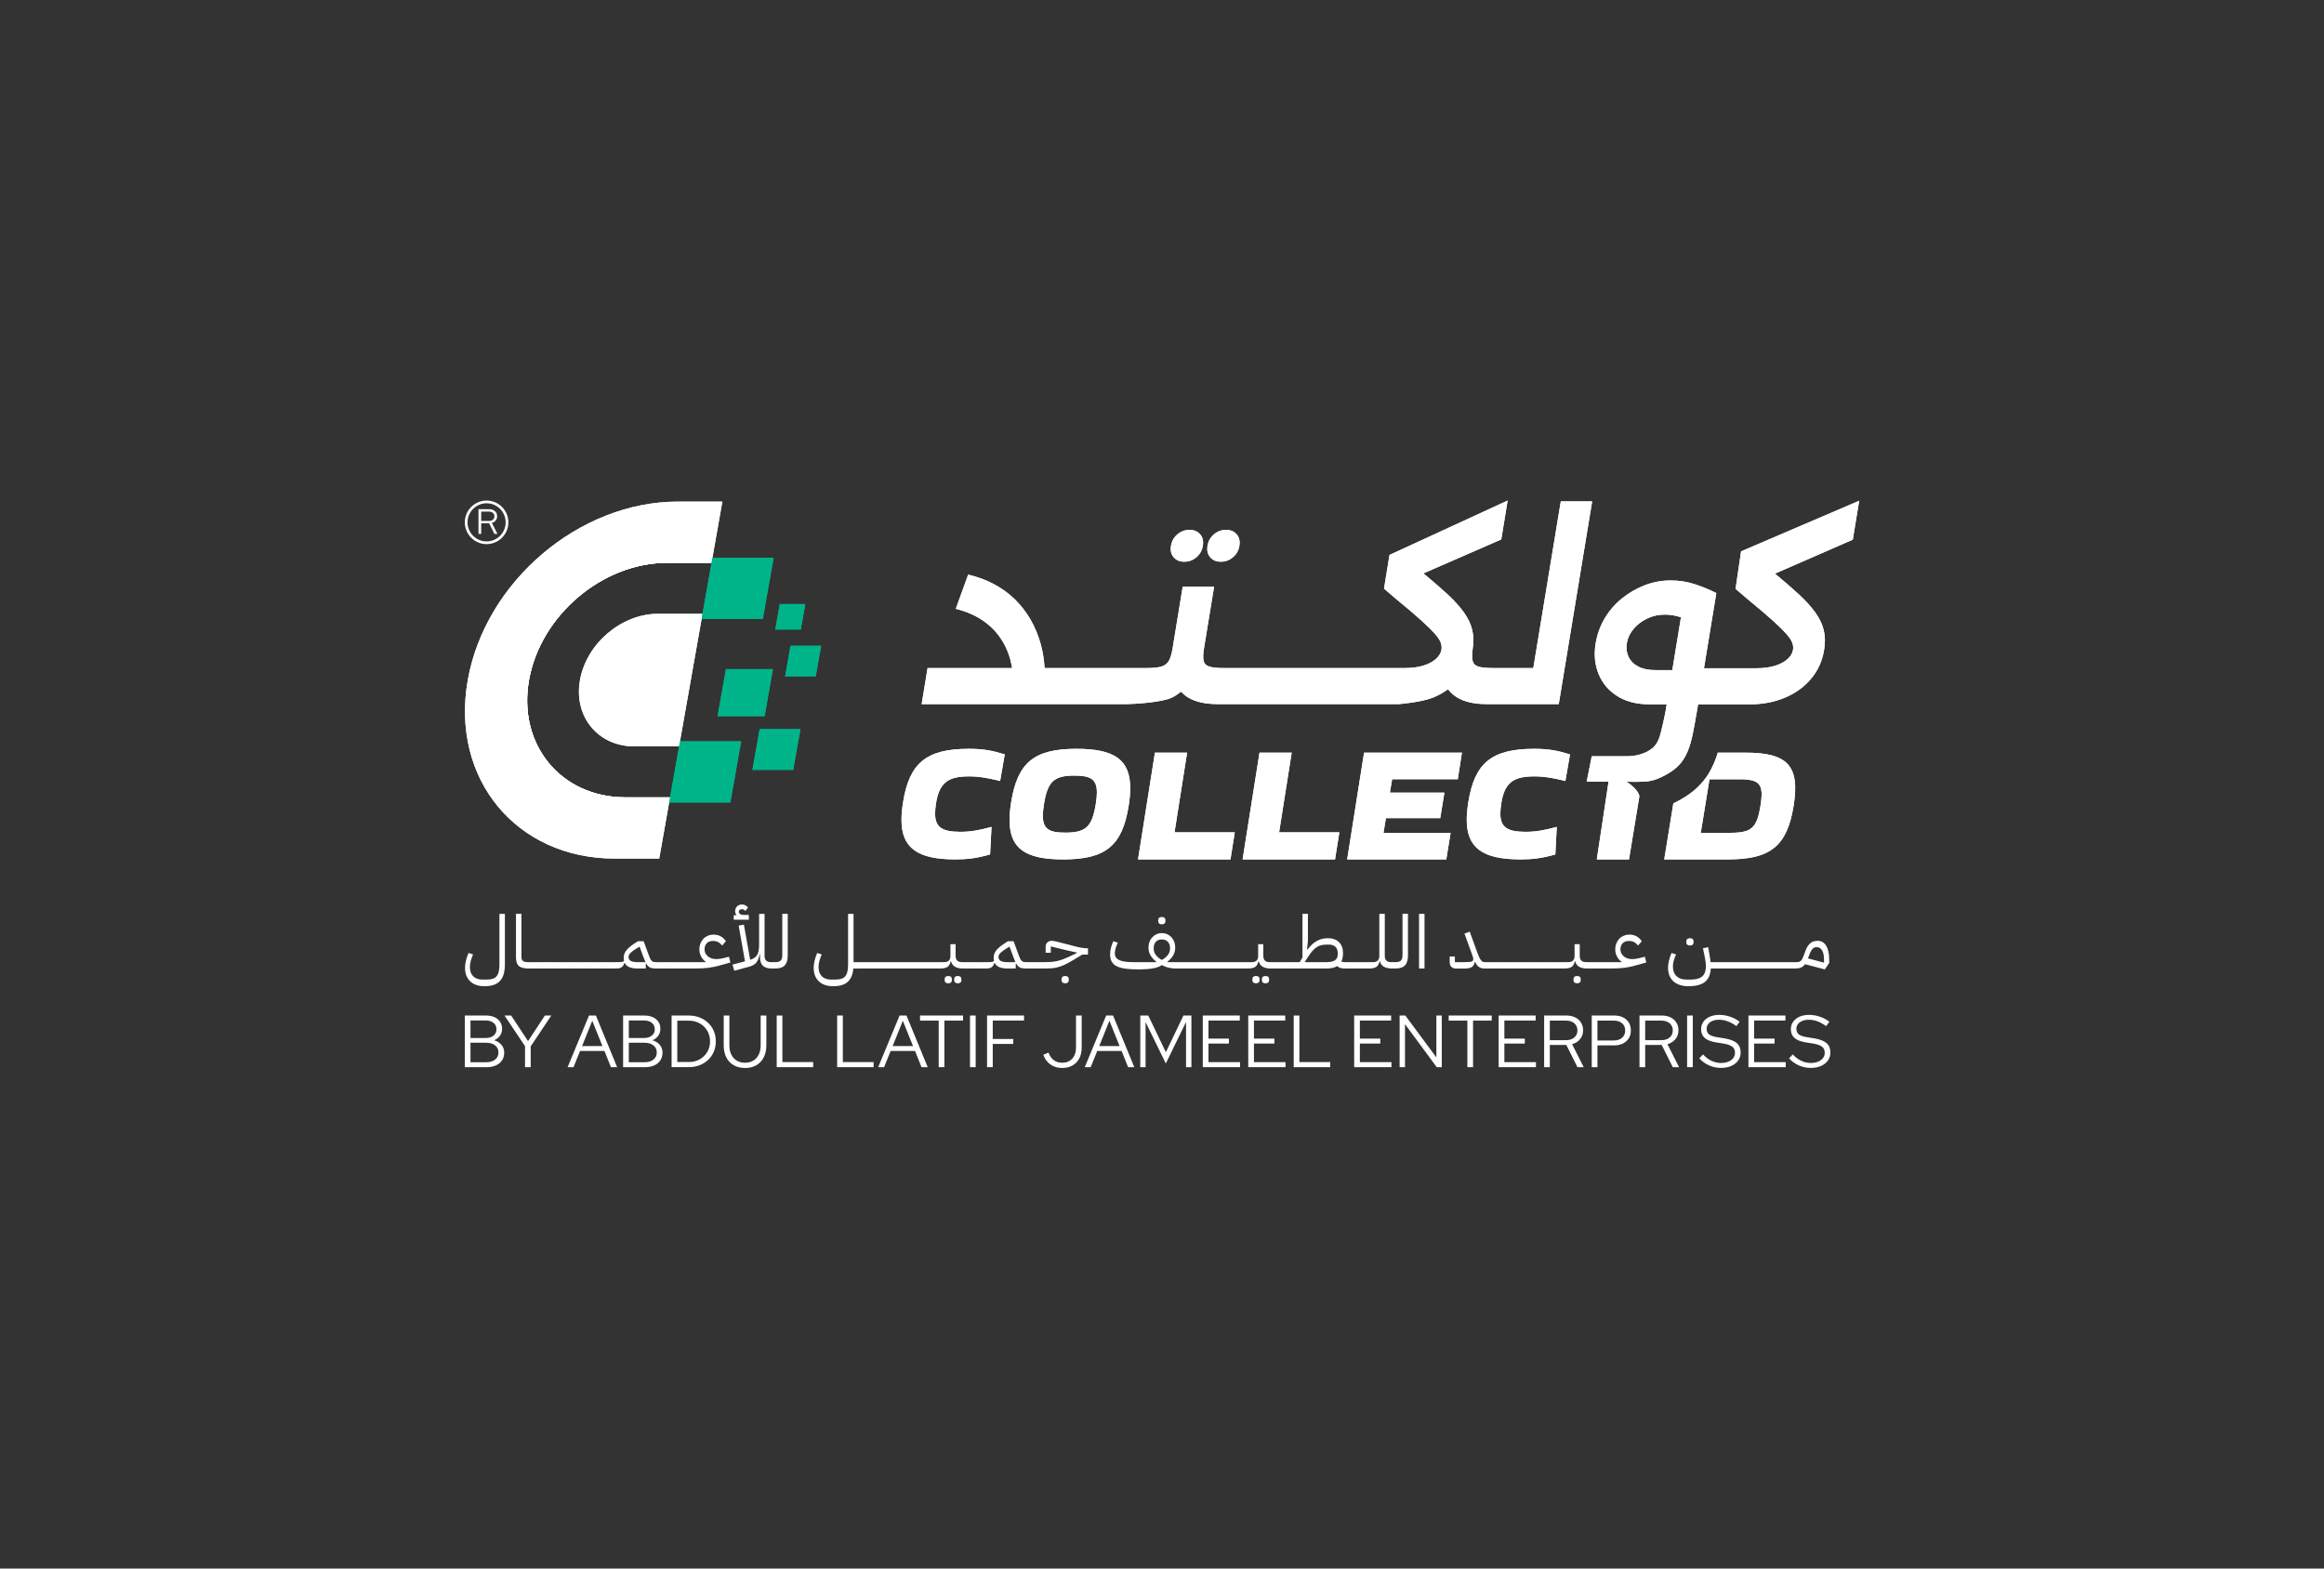 <svg xmlns="http://www.w3.org/2000/svg" xmlns:xlink="http://www.w3.org/1999/xlink" id="Layer_1" x="0px" y="0px" viewBox="0 0 1600 1080" style="enable-background:new 0 0 1600 1080;" xml:space="preserve"><rect x="0" y="0" width="1600" height="1080" fill="#333333" stroke="none"/><style type="text/css">	.st0{fill:#FFFFFF;}	.st1{fill:#00B48A;}</style><g>	<g>		<g>			<path class="st0" d="M497.32,345.38l-7.45,42.13h-30.64c-44.52,0-87.17,36.24-95.04,80.76c-7.87,44.52,21.95,80.76,66.47,80.76    h30.64l-7.45,42.13h-30.64c-67.87,0-113.16-55.02-101.16-122.89c6-33.94,25.2-64.66,51.36-86.9    c26.18-22.24,59.33-35.99,93.27-35.99H497.32z"></path>			<path class="st0" d="M483.35,424.39l-15.52,87.78h-30.64c-24.21,0-40.41-19.68-36.13-43.89c4.28-24.19,27.44-43.89,51.65-43.89    H483.35z"></path>			<path class="st0" d="M459.85,384c-46.47,0-90.95,37.8-99.17,84.27c-8.22,46.47,22.89,84.27,69.37,84.27h30.64l0.62-3.51h-30.63    c-44.52,0-74.35-36.24-66.48-80.76s50.52-80.76,95.04-80.76h30.63l0.62-3.51H459.85z"></path>			<path class="st0" d="M453.02,422.63c-25.18,0-49.27,20.47-53.72,45.65c-4.45,25.18,12.4,45.65,37.57,45.65h30.64l0.62-3.51    h-30.64c-23.23,0-38.79-18.91-34.68-42.14c4.11-23.23,26.36-42.13,49.59-42.13h30.64l0.62-3.51H453.02z"></path>			<polygon class="st1" points="502.82,552.55 460.68,552.55 468.13,510.42 510.27,510.42    "></polygon>			<polygon class="st1" points="526.41,493.1 494.04,493.1 499.76,460.73 532.13,460.73    "></polygon>			<polygon class="st1" points="525.17,426.15 483.04,426.15 490.49,384.02 532.62,384.02    "></polygon>			<polygon class="st1" points="551.31,433.46 533.76,433.46 536.86,415.9 554.42,415.9    "></polygon>			<polygon class="st1" points="561.6,465.71 540.53,465.71 544.26,444.64 565.33,444.64    "></polygon>			<polygon class="st1" points="546.11,530.09 518.02,530.09 522.99,502 551.08,502    "></polygon>			<path class="st0" d="M815.36,386.76c3.12,0,5.89-1.02,8.32-3.06c2.43-2.04,3.91-4.68,4.44-7.9c0.53-3.23-0.09-5.86-1.85-7.9    c-1.76-2.04-4.2-3.06-7.32-3.06c-3.12,0-5.89,1.02-8.32,3.06c-2.43,2.04-3.91,4.68-4.44,7.9c-0.53,3.22,0.09,5.86,1.85,7.9    C809.8,385.74,812.24,386.76,815.36,386.76"></path>			<path class="st0" d="M840.51,386.76c3.11,0,5.89-1.02,8.32-3.06c2.43-2.04,3.91-4.68,4.44-7.9c0.53-3.23-0.09-5.86-1.85-7.9    c-1.77-2.04-4.2-3.06-7.32-3.06c-3.12,0-5.89,1.02-8.32,3.06c-2.43,2.04-3.91,4.68-4.44,7.9c-0.53,3.22,0.09,5.86,1.85,7.9    C834.95,385.74,837.39,386.76,840.51,386.76"></path>			<path class="st0" d="M1074.56,345.2l-18.93,114.77h-22.09h-6.13c-4.19,0-7.36-0.32-9.52-0.97c-2.15-0.64-3.48-1.91-3.97-3.79    c-0.5-1.88-0.53-4.49-0.09-7.82l0.02-0.15c0,0,0-0.01,0-0.01c0,0,0-0.01,0-0.01l0.02-0.15l-0.01,0    c0.78-4.88,0.69-9.34-0.29-13.38c-1-4.08-2.92-8.11-5.76-12.09c-2.84-3.97-6.62-8.14-11.33-12.5    c-4.58-4.23-10.11-9.01-16.49-14.31l53.59-23.38l4.38-26.76l-81.32,37.44l-3.8,23.22l8.49,7.26    c7.11,5.81,12.77,10.62,16.99,14.43c4.21,3.82,7.38,6.93,9.51,9.35c2.13,2.42,3.49,4.47,4.08,6.13c0.58,1.67,0.76,3.25,0.51,4.76    c-0.39,2.37-1.65,4.51-3.8,6.45c-2.15,1.93-5.03,3.47-8.65,4.6c-3.62,1.12-7.96,1.69-13.01,1.69H938.9h-83.33h-9.15h0h-4.09    c-4.41,0-7.68-0.35-9.83-1.05c-2.14-0.7-3.43-2.04-3.85-4.03c-0.43-1.99-0.35-4.76,0.23-8.3l6.97-42.57h-21.61l-6.97,42.57    c-0.58,3.55-1.41,6.32-2.49,8.3c-1.08,1.99-2.8,3.33-5.17,4.03c-2.37,0.7-5.76,1.05-10.17,1.05h-33.83h-36.42    c-0.41-5.73-1.22-11.25-2.67-16.45c-3.42-12.25-9.35-22.52-17.77-30.8c-8.43-8.28-19.15-13.97-32.19-17.09l-8.53,23.54    c9.91,2.47,18.04,6.69,24.37,12.66c6.33,5.97,10.73,13.41,13.19,22.33c0.51,1.87,0.88,3.83,1.21,5.81h-58.19l-4.07,24.83h62.07    h3.06h11.93h6.45h12.58h43.79c8.28,0,26.35-1.48,32.31-4.44c2.33-1.15,4.43-2.57,6.41-4.13c1.5,1.61,3.18,3.05,5.18,4.21    c5.01,2.9,11.65,4.35,19.93,4.35h6.12h0h7.12h32.41h78.98c1.38,0,16.53-1.5,23.79-4.51c3.75-1.55,7.16-3.47,10.25-5.73    c1.78,2.35,3.97,4.34,6.65,5.89c5.01,2.9,11.59,4.35,19.76,4.35h6.13h43.69l23-139.59H1074.56z"></path>			<path class="st0" d="M620.64,564.42c0-3.84,0.44-7.9,1.1-12.07c4.28-26.77,15.8-36.76,45.2-36.76c10.21,0,16.24,1.21,24.8,3.84    l-3.18,18.32c-8.89-2.2-14.48-3.18-21.4-3.18c-14.59,0-20.63,4.39-22.82,19.09c-0.33,2.08-0.55,4.61-0.55,6.58    c0,9.44,5.05,12.51,17.34,12.51c6.91,0,12.73-0.99,21.5-3.4l-0.99,18.98c-9.33,2.63-15.69,3.4-23.92,3.4    C631.61,591.74,620.64,583.84,620.64,564.42"></path>			<path class="st0" d="M695.05,564.53c0-3.51,0.33-7.35,1.1-12.18c4.39-27.54,16.02-36.76,44.99-36.76    c26.44,0,36.98,7.68,36.98,27.21c0,3.51-0.33,7.35-1.1,12.18c-4.39,27.54-16.02,36.76-44.99,36.76    C705.58,591.74,695.05,584.06,695.05,564.53 M754.4,553.67c0.55-3.4,0.77-5.93,0.77-8.01c0-9.1-4.28-11.63-15.47-11.63    c-14.15,0-18.43,4.06-20.96,19.64c-0.55,3.4-0.77,5.92-0.77,8.01c0,9.1,4.28,11.63,15.47,11.63    C747.6,573.31,751.88,569.25,754.4,553.67"></path>			<polygon class="st0" points="795.13,518.23 817.29,518.23 808.63,573.09 850.1,573.09 847.14,591.74 783.5,591.74    "></polygon>			<polygon class="st0" points="867.13,518.23 889.29,518.23 880.62,573.09 922.1,573.09 919.13,591.74 855.49,591.74    "></polygon>			<polygon class="st0" points="939.12,518.23 1006.49,518.23 1003.63,536.55 958.43,536.55 956.89,545.77 994.42,545.77     991.56,563.32 954.15,563.32 952.5,573.42 998.7,573.42 995.73,591.74 927.49,591.74    "></polygon>			<path class="st0" d="M1009.8,564.42c0-3.84,0.44-7.9,1.1-12.07c4.28-26.77,15.8-36.76,45.2-36.76c10.21,0,16.24,1.21,24.8,3.84    l-3.18,18.32c-8.89-2.2-14.48-3.18-21.4-3.18c-14.59,0-20.63,4.39-22.82,19.09c-0.33,2.08-0.55,4.61-0.55,6.58    c0,9.44,5.05,12.51,17.34,12.51c6.91,0,12.73-0.99,21.5-3.4l-0.99,18.98c-9.33,2.63-15.69,3.4-23.92,3.4    C1020.77,591.74,1009.8,583.84,1009.8,564.42"></path>			<path class="st0" d="M1280,344.79l-81.32,34.83l-3.8,25.83l8.49,7.26c7.11,5.81,12.77,10.62,16.98,14.43    c4.21,3.82,7.38,6.93,9.51,9.35c2.13,2.42,3.49,4.46,4.08,6.13c0.59,1.67,0.76,3.25,0.51,4.76c-0.39,2.37-1.66,4.51-3.8,6.45    c-2.15,1.94-5.03,3.47-8.66,4.6c-3.62,1.12-7.96,1.69-13.01,1.69h-24.86h-10.98l8.48-51.75c-4.16-2.15-8.94-4.14-14.34-5.97    c-5.4-1.82-11.11-2.74-17.13-2.74c-6.13,0-12.06,1.11-17.79,3.31c-5.74,2.2-10.99,5.24-15.76,9.11    c-4.77,3.87-8.72,8.44-11.84,13.71c-3.12,5.27-5.19,11.02-6.21,17.25c-1.25,7.63-0.58,14.65,2.04,21.04    c2.61,6.4,6.91,11.48,12.9,15.24c5.99,3.77,13.45,5.65,22.37,5.65h11.61l-0.79,4.83c-0.91,4.57-1.85,9.13-3.02,13.64    c-1.16,4.47-2.28,8.52-5.96,11.64c-4.58,3.89-11.47,5.61-17.37,5.61h-24.46l-3.48,17.56h15.04l-8.08,53.51h22.16l7.1-43.2    c0.29-2.48-4.08-7.56-8.89-10.28c4.58,0.06,9.11,0.13,13.8-0.22c5.08-0.39,9.9-2.57,14.32-5.1c4.55-2.6,8.68-6,11.45-10.51    c4.22-6.86,5.78-15,7.23-22.81c0.61-3.28,1.19-6.56,1.75-9.85l0.79-4.83h10.98h24.85c8.6,0,16.53-1.5,23.79-4.51    c7.26-3.01,13.3-7.33,18.09-12.98c4.79-5.64,7.82-12.33,9.09-20.07c0.81-4.94,0.71-9.45-0.28-13.54c-1-4.08-2.92-8.11-5.76-12.09    c-2.84-3.97-6.62-8.14-11.33-12.5c-4.58-4.23-10.11-9.01-16.49-14.31l53.59-23.38L1280,344.79z M1151.33,461.39h-11.61    c-4.73,0-8.65-0.8-11.78-2.42c-3.12-1.61-5.36-3.84-6.72-6.69c-1.36-2.85-1.77-5.94-1.22-9.27c0.6-3.66,2.13-6.96,4.61-9.92    c2.47-2.96,5.58-5.35,9.32-7.17c3.74-1.83,7.87-2.74,12.38-2.74c3.52,0,7.18,0.62,10.98,1.84L1151.33,461.39z"></path>			<path class="st0" d="M1201.74,518.23h-19.08c-1.46,4.84-3.47,9.8-6.43,14.62c-4.26,6.92-10.5,12.76-18.53,17.34    c-1.62,0.92-3.52,1.96-5.65,2.95l-6.27,38.59h44.01c29.18,0,40.56-9.22,45.03-36.75S1230.92,518.23,1201.74,518.23 M1212,554.99    c-2.45,15.14-6.17,18.44-20.76,18.44h-20.31l5.99-36.87h20.31C1211.82,536.55,1214.46,539.85,1212,554.99"></path>		</g>	</g>	<path class="st0" d="M320,734.79v-35.57h14.43c2.3,0,4.29,0.37,5.97,1.12c1.68,0.75,2.97,1.8,3.89,3.18  c0.91,1.37,1.37,2.99,1.37,4.85c0,1.83-0.48,3.42-1.45,4.78c-0.97,1.36-2.3,2.39-3.99,3.1c2.13,0.64,3.82,1.71,5.06,3.2  c1.24,1.49,1.85,3.27,1.85,5.34c0,2.03-0.5,3.8-1.5,5.31c-1,1.51-2.41,2.67-4.22,3.48c-1.81,0.81-3.94,1.22-6.38,1.22H320z   M323.91,714.72h10.32c2.3,0,4.14-0.54,5.51-1.63c1.37-1.08,2.06-2.56,2.06-4.42c0-1.86-0.69-3.34-2.06-4.42  c-1.37-1.08-3.21-1.63-5.51-1.63h-10.32V714.72z M323.91,731.39h10.82c2.57,0,4.62-0.61,6.15-1.83c1.52-1.22,2.29-2.85,2.29-4.88  c0-2.03-0.76-3.66-2.29-4.88c-1.52-1.22-3.57-1.83-6.15-1.83h-10.82V731.39z"></path>	<path class="st0" d="M361.46,734.79v-14.48l-14.13-21.09h4.57l11.64,17.63l11.59-17.63h4.42l-14.18,21.24v14.33H361.46z"></path>	<path class="st0" d="M390.78,734.79l14.74-35.57h4.73l14.63,35.57h-4.27l-4.47-11.18h-16.77l-4.52,11.18H390.78z M400.74,720.26  h14.02l-7.01-17.43L400.74,720.26z"></path>	<path class="st0" d="M428.99,734.79v-35.57h14.43c2.3,0,4.29,0.37,5.97,1.12c1.68,0.75,2.97,1.8,3.89,3.18s1.37,2.99,1.37,4.85  c0,1.83-0.48,3.42-1.45,4.78c-0.97,1.36-2.3,2.39-3.99,3.1c2.13,0.64,3.82,1.71,5.06,3.2c1.24,1.49,1.85,3.27,1.85,5.34  c0,2.03-0.5,3.8-1.5,5.31c-1,1.51-2.41,2.67-4.22,3.48c-1.81,0.81-3.94,1.22-6.38,1.22H428.99z M432.91,714.72h10.32  c2.3,0,4.14-0.54,5.51-1.63c1.37-1.08,2.06-2.56,2.06-4.42c0-1.86-0.69-3.34-2.06-4.42c-1.37-1.08-3.21-1.63-5.51-1.63h-10.32  V714.72z M432.91,731.39h10.82c2.57,0,4.62-0.61,6.15-1.83c1.52-1.22,2.29-2.85,2.29-4.88c0-2.03-0.76-3.66-2.29-4.88  c-1.52-1.22-3.57-1.83-6.15-1.83h-10.82V731.39z"></path>	<path class="st0" d="M462.38,734.79v-35.57h11.74c2.71,0,5.2,0.44,7.47,1.32c2.27,0.88,4.24,2.12,5.92,3.71  c1.68,1.59,2.98,3.47,3.91,5.64c0.93,2.17,1.4,4.54,1.4,7.11s-0.46,4.95-1.37,7.11c-0.91,2.17-2.21,4.05-3.89,5.64  c-1.68,1.59-3.66,2.83-5.95,3.71c-2.29,0.88-4.79,1.32-7.5,1.32H462.38z M466.29,731.24h8.03c2.07,0,3.98-0.36,5.74-1.07  c1.76-0.71,3.3-1.71,4.62-3c1.32-1.29,2.35-2.8,3.07-4.52c0.73-1.73,1.09-3.61,1.09-5.64c0-2.03-0.36-3.91-1.09-5.64  c-0.73-1.73-1.75-3.24-3.07-4.52c-1.32-1.29-2.86-2.29-4.62-3c-1.76-0.71-3.68-1.07-5.74-1.07h-8.03V731.24z"></path>	<path class="st0" d="M512.94,735.35c-3.02,0-5.62-0.64-7.83-1.91c-2.2-1.27-3.9-3.07-5.08-5.41c-1.19-2.34-1.78-5.1-1.78-8.28  v-20.53h3.91v20.53c0,2.44,0.44,4.56,1.32,6.35c0.88,1.8,2.13,3.18,3.76,4.17c1.63,0.98,3.52,1.47,5.69,1.47  c2.2,0,4.11-0.49,5.72-1.47c1.61-0.98,2.85-2.37,3.73-4.17c0.88-1.79,1.32-3.91,1.32-6.35v-20.53h3.91v20.53  c0,3.18-0.6,5.94-1.8,8.28c-1.2,2.34-2.9,4.14-5.08,5.41C518.55,734.72,515.95,735.35,512.94,735.35z"></path>	<path class="st0" d="M534.74,734.79v-35.57h3.91v32.06h21.19v3.51H534.74z"></path>	<path class="st0" d="M576.35,734.79v-35.57h3.91v32.06h21.19v3.51H576.35z"></path>	<path class="st0" d="M604.6,734.79l14.74-35.57h4.73l14.63,35.57h-4.27l-4.47-11.18h-16.77l-4.52,11.18H604.6z M614.56,720.26  h14.02l-7.01-17.43L614.56,720.26z"></path>	<path class="st0" d="M646.27,734.79v-32.06h-12.86v-3.51h29.62v3.51h-12.86v32.06H646.27z"></path>	<path class="st0" d="M667.82,734.79v-35.57h3.91v35.57H667.82z"></path>	<path class="st0" d="M679.55,734.79v-35.57h25.46v3.46h-21.54v12.7h14.13v3.4h-14.13v16.01H679.55z"></path>	<path class="st0" d="M731.18,735.35c-3.05,0-5.7-0.8-7.95-2.39c-2.25-1.59-3.91-3.83-4.95-6.71l3.56-1.47  c0.91,2.34,2.16,4.08,3.73,5.23c1.58,1.15,3.46,1.73,5.67,1.73c2.91,0,5.23-0.94,6.96-2.82c1.73-1.88,2.59-4.41,2.59-7.6v-22.1  h3.91v22.15c0,2.85-0.55,5.32-1.65,7.42c-1.1,2.1-2.66,3.72-4.67,4.85C736.35,734.79,733.96,735.35,731.18,735.35z"></path>	<path class="st0" d="M746.83,734.79l14.74-35.57h4.73l14.63,35.57h-4.27l-4.47-11.18h-16.77l-4.52,11.18H746.83z M756.79,720.26  h14.02l-7.01-17.43L756.79,720.26z"></path>	<path class="st0" d="M785.04,734.79v-35.57h5.49l12.14,25.25l12.09-25.25h5.49v35.57h-3.71v-31.1l-13.92,28.56l-13.92-28.51v31.05  H785.04z"></path>	<path class="st0" d="M828.08,734.79v-35.57h25.46v3.46h-21.54v12.45h14.07v3.4h-14.07v12.8h21.75v3.46H828.08z"></path>	<path class="st0" d="M859.38,734.79v-35.57h25.46v3.46h-21.54v12.45h14.07v3.4h-14.07v12.8h21.75v3.46H859.38z"></path>	<path class="st0" d="M890.68,734.79v-35.57h3.91v32.06h21.19v3.51H890.68z"></path>	<path class="st0" d="M932.3,734.79v-35.57h25.46v3.46h-21.54v12.45h14.07v3.4h-14.07v12.8h21.75v3.46H932.3z"></path>	<path class="st0" d="M963.6,734.79v-35.57h3.91l21.39,28.86v-28.86h3.71v35.57h-3.46l-21.85-29.62v29.62H963.6z"></path>	<path class="st0" d="M1010.24,734.79v-32.06h-12.86v-3.51h29.62v3.51h-12.86v32.06H1010.24z"></path>	<path class="st0" d="M1031.79,734.79v-35.57h25.46v3.46h-21.54v12.45h14.07v3.4h-14.07v12.8h21.75v3.46H1031.79z"></path>	<path class="st0" d="M1063.09,734.79v-35.57h15.24c2.34,0,4.37,0.42,6.1,1.27c1.73,0.85,3.07,2.03,4.04,3.56  c0.97,1.53,1.45,3.32,1.45,5.39c0,2.34-0.69,4.34-2.06,6.02c-1.37,1.68-3.21,2.85-5.51,3.53l7.98,15.8h-4.32l-7.62-15.29H1067  v15.29H1063.09z M1067,716.2h11.08c2.4,0,4.33-0.61,5.77-1.83s2.16-2.86,2.16-4.93c0-2.03-0.72-3.66-2.16-4.88  c-1.44-1.22-3.36-1.83-5.77-1.83H1067V716.2z"></path>	<path class="st0" d="M1095.87,734.79v-35.57h15.45c2.34,0,4.36,0.42,6.07,1.27c1.71,0.85,3.04,2.04,3.99,3.58  c0.95,1.54,1.42,3.35,1.42,5.41c0,2.07-0.48,3.87-1.42,5.41c-0.95,1.54-2.29,2.74-4.01,3.61c-1.73,0.86-3.74,1.3-6.05,1.3h-11.53  v14.99H1095.87z M1099.78,716.4h11.23c2.4,0,4.32-0.62,5.74-1.85c1.42-1.24,2.13-2.9,2.13-5.01c0-2.1-0.71-3.76-2.13-4.98  c-1.42-1.22-3.34-1.83-5.74-1.83h-11.23V716.4z"></path>	<path class="st0" d="M1128.74,734.79v-35.57h15.24c2.34,0,4.37,0.42,6.1,1.27c1.73,0.85,3.07,2.03,4.04,3.56  c0.97,1.53,1.45,3.32,1.45,5.39c0,2.34-0.69,4.34-2.06,6.02c-1.37,1.68-3.21,2.85-5.51,3.53l7.98,15.8h-4.32l-7.62-15.29h-11.38  v15.29H1128.74z M1132.65,716.2h11.08c2.4,0,4.33-0.61,5.77-1.83s2.16-2.86,2.16-4.93c0-2.03-0.72-3.66-2.16-4.88  c-1.44-1.22-3.36-1.83-5.77-1.83h-11.08V716.2z"></path>	<path class="st0" d="M1161.52,734.79v-35.57h3.91v35.57H1161.52z"></path>	<path class="st0" d="M1184.79,735.3c-2.81,0-5.5-0.57-8.08-1.7c-2.57-1.13-4.84-2.77-6.81-4.9l2.59-2.69  c1.83,1.97,3.78,3.44,5.87,4.42c2.08,0.98,4.28,1.47,6.58,1.47c1.86,0,3.51-0.3,4.95-0.89c1.44-0.59,2.57-1.42,3.38-2.49  c0.81-1.07,1.22-2.28,1.22-3.63c0-1.83-0.64-3.24-1.91-4.22c-1.27-0.98-3.36-1.71-6.28-2.18l-5.13-0.81  c-3.42-0.58-5.94-1.59-7.57-3.05c-1.63-1.46-2.44-3.44-2.44-5.94c0-1.96,0.52-3.69,1.58-5.18c1.05-1.49,2.51-2.65,4.39-3.48  c1.88-0.83,4.06-1.25,6.53-1.25c2.51,0,4.97,0.41,7.39,1.22c2.42,0.81,4.63,1.98,6.63,3.51l-2.24,3.05  c-3.9-2.95-7.88-4.42-11.94-4.42c-1.69,0-3.18,0.26-4.47,0.79c-1.29,0.53-2.29,1.25-3,2.19c-0.71,0.93-1.07,2.02-1.07,3.28  c0,1.66,0.56,2.93,1.68,3.81c1.12,0.88,2.96,1.52,5.54,1.93l5.08,0.81c3.89,0.64,6.72,1.74,8.49,3.28c1.76,1.54,2.64,3.7,2.64,6.48  c0,2.07-0.58,3.9-1.73,5.51s-2.75,2.86-4.8,3.76C1189.83,734.85,1187.46,735.3,1184.79,735.3z"></path>	<path class="st0" d="M1203.74,734.79v-35.57h25.46v3.46h-21.54v12.45h14.07v3.4h-14.07v12.8h21.75v3.46H1203.74z"></path>	<path class="st0" d="M1246.58,735.3c-2.81,0-5.5-0.57-8.08-1.7c-2.57-1.13-4.84-2.77-6.81-4.9l2.59-2.69  c1.83,1.97,3.78,3.44,5.87,4.42c2.08,0.98,4.28,1.47,6.58,1.47c1.86,0,3.51-0.3,4.95-0.89c1.44-0.59,2.57-1.42,3.38-2.49  c0.81-1.07,1.22-2.28,1.22-3.63c0-1.83-0.64-3.24-1.91-4.22c-1.27-0.98-3.36-1.71-6.28-2.18l-5.13-0.81  c-3.42-0.58-5.94-1.59-7.57-3.05c-1.63-1.46-2.44-3.44-2.44-5.94c0-1.96,0.52-3.69,1.58-5.18c1.05-1.49,2.51-2.65,4.39-3.48  c1.88-0.83,4.06-1.25,6.53-1.25c2.51,0,4.97,0.41,7.39,1.22c2.42,0.81,4.63,1.98,6.63,3.51l-2.24,3.05  c-3.9-2.95-7.88-4.42-11.94-4.42c-1.69,0-3.18,0.26-4.47,0.79c-1.29,0.53-2.29,1.25-3,2.19c-0.71,0.93-1.07,2.02-1.07,3.28  c0,1.66,0.56,2.93,1.68,3.81c1.12,0.88,2.96,1.52,5.54,1.93l5.08,0.81c3.89,0.64,6.72,1.74,8.49,3.28c1.76,1.54,2.64,3.7,2.64,6.48  c0,2.07-0.58,3.9-1.73,5.51s-2.75,2.86-4.8,3.76C1251.62,734.85,1249.25,735.3,1246.58,735.3z"></path>	<g>		<g>			<path class="st0" d="M497.32,345.38l-7.45,42.13h-30.64c-44.52,0-87.17,36.24-95.04,80.76c-7.87,44.52,21.95,80.76,66.47,80.76    h30.64l-7.45,42.13h-30.64c-67.87,0-113.16-55.02-101.16-122.89c6-33.94,25.2-64.66,51.36-86.9    c26.18-22.24,59.33-35.99,93.27-35.99H497.32z"></path>			<path class="st0" d="M483.35,424.39l-15.52,87.78h-30.64c-24.21,0-40.41-19.68-36.13-43.89c4.28-24.19,27.44-43.89,51.65-43.89    H483.35z"></path>			<path class="st0" d="M459.85,384c-46.47,0-90.95,37.8-99.17,84.27c-8.22,46.47,22.89,84.27,69.37,84.27h30.64l0.62-3.51h-30.63    c-44.52,0-74.35-36.24-66.48-80.76s50.52-80.76,95.04-80.76h30.63l0.62-3.51H459.85z"></path>			<path class="st0" d="M453.02,422.63c-25.18,0-49.27,20.47-53.72,45.65c-4.45,25.18,12.4,45.65,37.57,45.65h30.64l0.62-3.51    h-30.64c-23.23,0-38.79-18.91-34.68-42.14c4.11-23.23,26.36-42.13,49.59-42.13h30.64l0.62-3.51H453.02z"></path>			<polygon class="st1" points="502.82,552.55 460.68,552.55 468.13,510.42 510.27,510.42    "></polygon>			<polygon class="st1" points="526.41,493.1 494.04,493.1 499.76,460.73 532.13,460.73    "></polygon>			<polygon class="st1" points="525.17,426.15 483.04,426.15 490.49,384.02 532.62,384.02    "></polygon>			<polygon class="st1" points="551.31,433.46 533.76,433.46 536.86,415.9 554.42,415.9    "></polygon>			<polygon class="st1" points="561.6,465.71 540.53,465.71 544.26,444.64 565.33,444.64    "></polygon>			<polygon class="st1" points="546.11,530.09 518.02,530.09 522.99,502 551.08,502    "></polygon>			<path class="st0" d="M815.36,386.76c3.12,0,5.89-1.02,8.32-3.06c2.43-2.04,3.91-4.68,4.44-7.9c0.53-3.23-0.09-5.86-1.85-7.9    c-1.76-2.04-4.2-3.06-7.32-3.06c-3.12,0-5.89,1.02-8.32,3.06c-2.43,2.04-3.91,4.68-4.44,7.9c-0.53,3.22,0.09,5.86,1.85,7.9    C809.8,385.74,812.24,386.76,815.36,386.76"></path>			<path class="st0" d="M840.51,386.76c3.11,0,5.89-1.02,8.32-3.06c2.43-2.04,3.91-4.68,4.44-7.9c0.53-3.23-0.09-5.86-1.85-7.9    c-1.77-2.04-4.2-3.06-7.32-3.06c-3.12,0-5.89,1.02-8.32,3.06c-2.43,2.04-3.91,4.68-4.44,7.9c-0.53,3.22,0.09,5.86,1.85,7.9    C834.95,385.74,837.39,386.76,840.51,386.76"></path>			<path class="st0" d="M1074.56,345.2l-18.93,114.77h-22.09h-6.13c-4.19,0-7.36-0.32-9.52-0.97c-2.15-0.64-3.48-1.91-3.97-3.79    c-0.5-1.88-0.53-4.49-0.09-7.82l0.02-0.15c0,0,0-0.01,0-0.01c0,0,0-0.01,0-0.01l0.02-0.15l-0.01,0    c0.78-4.88,0.69-9.34-0.29-13.38c-1-4.08-2.92-8.11-5.76-12.09c-2.84-3.97-6.62-8.14-11.33-12.5    c-4.58-4.23-10.11-9.01-16.49-14.31l53.59-23.38l4.38-26.76l-81.32,37.44l-3.8,23.22l8.49,7.26    c7.11,5.81,12.77,10.62,16.99,14.43c4.21,3.82,7.38,6.93,9.51,9.35c2.13,2.42,3.49,4.47,4.08,6.13c0.58,1.67,0.76,3.25,0.51,4.76    c-0.39,2.37-1.65,4.51-3.8,6.45c-2.15,1.93-5.03,3.47-8.65,4.6c-3.62,1.12-7.96,1.69-13.01,1.69H938.9h-83.33h-9.15h0h-4.09    c-4.41,0-7.68-0.35-9.83-1.05c-2.14-0.7-3.43-2.04-3.85-4.03c-0.43-1.99-0.35-4.76,0.23-8.3l6.97-42.57h-21.61l-6.97,42.57    c-0.58,3.55-1.41,6.32-2.49,8.3c-1.08,1.99-2.8,3.33-5.17,4.03c-2.37,0.7-5.76,1.05-10.17,1.05h-33.83h-36.42    c-0.41-5.73-1.22-11.25-2.67-16.45c-3.42-12.25-9.35-22.52-17.77-30.8c-8.43-8.28-19.15-13.97-32.19-17.09l-8.53,23.54    c9.91,2.47,18.04,6.69,24.37,12.66c6.33,5.97,10.73,13.41,13.19,22.33c0.51,1.87,0.88,3.83,1.21,5.81h-58.19l-4.07,24.83h62.07    h3.06h11.93h6.45h12.58h43.79c8.28,0,26.35-1.48,32.31-4.44c2.33-1.15,4.43-2.57,6.41-4.13c1.5,1.61,3.18,3.05,5.18,4.21    c5.01,2.9,11.65,4.35,19.93,4.35h6.12h0h7.12h32.41h78.98c1.38,0,16.53-1.5,23.79-4.51c3.75-1.55,7.16-3.47,10.25-5.73    c1.78,2.35,3.97,4.34,6.65,5.89c5.01,2.9,11.59,4.35,19.76,4.35h6.13h43.69l23-139.59H1074.56z"></path>			<path class="st0" d="M620.64,564.42c0-3.84,0.44-7.9,1.1-12.07c4.28-26.77,15.8-36.76,45.2-36.76c10.21,0,16.24,1.21,24.8,3.84    l-3.18,18.32c-8.89-2.2-14.48-3.18-21.4-3.18c-14.59,0-20.63,4.39-22.82,19.09c-0.33,2.08-0.55,4.61-0.55,6.58    c0,9.44,5.05,12.51,17.34,12.51c6.91,0,12.73-0.99,21.5-3.4l-0.99,18.98c-9.33,2.63-15.69,3.4-23.92,3.4    C631.61,591.74,620.64,583.84,620.64,564.42"></path>			<path class="st0" d="M695.05,564.53c0-3.51,0.33-7.35,1.1-12.18c4.39-27.54,16.02-36.76,44.99-36.76    c26.44,0,36.98,7.68,36.98,27.21c0,3.51-0.33,7.35-1.1,12.18c-4.39,27.54-16.02,36.76-44.99,36.76    C705.58,591.74,695.05,584.06,695.05,564.53 M754.4,553.67c0.55-3.4,0.77-5.93,0.77-8.01c0-9.1-4.28-11.63-15.47-11.63    c-14.15,0-18.43,4.06-20.96,19.64c-0.55,3.4-0.77,5.92-0.77,8.01c0,9.1,4.28,11.63,15.47,11.63    C747.6,573.31,751.88,569.25,754.4,553.67"></path>			<polygon class="st0" points="795.13,518.23 817.29,518.23 808.63,573.09 850.1,573.09 847.14,591.74 783.5,591.74    "></polygon>			<polygon class="st0" points="867.13,518.23 889.29,518.23 880.62,573.09 922.1,573.09 919.13,591.74 855.49,591.74    "></polygon>			<polygon class="st0" points="939.12,518.23 1006.49,518.23 1003.63,536.55 958.43,536.55 956.89,545.77 994.42,545.77     991.56,563.32 954.15,563.32 952.5,573.42 998.7,573.42 995.73,591.74 927.49,591.74    "></polygon>			<path class="st0" d="M1009.8,564.42c0-3.84,0.44-7.9,1.1-12.07c4.28-26.77,15.8-36.76,45.2-36.76c10.21,0,16.24,1.21,24.8,3.84    l-3.18,18.32c-8.89-2.2-14.48-3.18-21.4-3.18c-14.59,0-20.63,4.39-22.82,19.09c-0.33,2.08-0.55,4.61-0.55,6.58    c0,9.44,5.05,12.51,17.34,12.51c6.91,0,12.73-0.99,21.5-3.4l-0.99,18.98c-9.33,2.63-15.69,3.4-23.92,3.4    C1020.77,591.74,1009.8,583.84,1009.8,564.42"></path>			<path class="st0" d="M1280,344.79l-81.32,34.83l-3.8,25.83l8.49,7.26c7.11,5.81,12.77,10.62,16.98,14.43    c4.21,3.82,7.38,6.93,9.51,9.35c2.13,2.42,3.49,4.46,4.08,6.13c0.59,1.67,0.76,3.25,0.51,4.76c-0.39,2.37-1.66,4.51-3.8,6.45    c-2.15,1.94-5.03,3.47-8.66,4.6c-3.62,1.12-7.96,1.69-13.01,1.69h-24.86h-10.98l8.48-51.75c-4.16-2.15-8.94-4.14-14.34-5.97    c-5.4-1.82-11.11-2.74-17.13-2.74c-6.13,0-12.06,1.11-17.79,3.31c-5.74,2.2-10.99,5.24-15.76,9.11    c-4.77,3.87-8.72,8.44-11.84,13.71c-3.12,5.27-5.19,11.02-6.21,17.25c-1.25,7.63-0.58,14.65,2.04,21.04    c2.61,6.4,6.91,11.48,12.9,15.24c5.99,3.77,13.45,5.65,22.37,5.65h11.61l-0.79,4.83c-0.91,4.57-1.85,9.13-3.02,13.64    c-1.16,4.47-2.28,8.52-5.96,11.64c-4.58,3.89-11.47,5.61-17.37,5.61h-24.46l-3.48,17.56h15.04l-8.08,53.51h22.16l7.1-43.2    c0.29-2.48-4.08-7.56-8.89-10.28c4.58,0.06,9.11,0.13,13.8-0.22c5.08-0.39,9.9-2.57,14.32-5.1c4.55-2.6,8.68-6,11.45-10.51    c4.22-6.86,5.78-15,7.23-22.81c0.61-3.28,1.19-6.56,1.75-9.85l0.79-4.83h10.98h24.85c8.6,0,16.53-1.5,23.79-4.51    c7.26-3.01,13.3-7.33,18.09-12.98c4.79-5.64,7.82-12.33,9.09-20.07c0.81-4.94,0.71-9.45-0.28-13.54c-1-4.08-2.92-8.11-5.76-12.09    c-2.84-3.97-6.62-8.14-11.33-12.5c-4.58-4.23-10.11-9.01-16.49-14.31l53.59-23.38L1280,344.79z M1151.33,461.39h-11.61    c-4.73,0-8.65-0.8-11.78-2.42c-3.12-1.61-5.36-3.84-6.72-6.69c-1.36-2.85-1.77-5.94-1.22-9.27c0.6-3.66,2.13-6.96,4.61-9.92    c2.47-2.96,5.58-5.35,9.32-7.17c3.74-1.83,7.87-2.74,12.38-2.74c3.52,0,7.18,0.62,10.98,1.84L1151.33,461.39z"></path>			<path class="st0" d="M1201.74,518.23h-19.08c-1.46,4.84-3.47,9.8-6.43,14.62c-4.26,6.92-10.5,12.76-18.53,17.34    c-1.62,0.92-3.52,1.96-5.65,2.95l-6.27,38.59h44.01c29.18,0,40.56-9.22,45.03-36.75S1230.92,518.23,1201.74,518.23 M1212,554.99    c-2.45,15.14-6.17,18.44-20.76,18.44h-20.31l5.99-36.87h20.31C1211.82,536.55,1214.46,539.85,1212,554.99"></path>		</g>		<path class="st0" d="M333.68,679.05c-4.27,0-7.59-1.12-9.96-3.36c-2.37-2.24-3.56-5.36-3.56-9.35c0-1.56,0.21-3.21,0.64-4.96   c0.42-1.75,1.01-3.48,1.75-5.21l3.15,0.97c-0.64,1.42-1.17,2.9-1.58,4.42c-0.41,1.52-0.61,2.97-0.61,4.32   c0,2.75,0.76,4.86,2.29,6.35c1.53,1.49,3.64,2.24,6.35,2.24h3.05c1.59,0,2.94-0.18,4.04-0.53c1.1-0.36,1.99-0.95,2.67-1.78   c0.68-0.83,1.17-1.92,1.47-3.25c0.31-1.34,0.46-2.97,0.46-4.91v-34.77h3.76V664c0,5.19-1.12,8.99-3.36,11.41   C342.01,677.84,338.49,679.05,333.68,679.05z"></path>		<path class="st0" d="M364.08,666.85c-1.63,0-3.01-0.13-4.14-0.41c-1.14-0.27-2.05-0.72-2.75-1.35c-0.7-0.63-1.2-1.45-1.5-2.47   c-0.31-1.02-0.46-2.25-0.46-3.71v-29.69h3.76v29.69c0,1.29,0.36,2.2,1.07,2.75c0.71,0.54,1.81,0.81,3.3,0.81h1.78v3.36l-1.02,1.02   H364.08z"></path>		<path class="st0" d="M364.13,663.49l1.02-1.02h5.44v3.36l-1.02,1.02h-5.44V663.49z"></path>		<path class="st0" d="M369.57,663.49l1.02-1.02h6.61v3.36l-2.18,1.02h-5.44V663.49z"></path>		<path class="st0" d="M375.01,663.49l2.18-1.02h4.92v3.36l-1.02,1.02h-6.08V663.49z"></path>		<path class="st0" d="M381.09,663.49l1.02-1.02h5.44v3.36l-1.02,1.02h-5.44V663.49z"></path>		<path class="st0" d="M386.53,663.49l1.02-1.02h5.44v3.36l-1.02,1.02h-5.44V663.49z"></path>		<path class="st0" d="M391.97,663.49l1.02-1.02h5.44v3.36l-1.02,1.02h-5.44V663.49z"></path>		<path class="st0" d="M397.41,663.49l1.02-1.02h5.44v3.36l-1.02,1.02h-5.44V663.49z"></path>		<path class="st0" d="M402.85,663.49l1.02-1.02h5.44v3.36l-1.02,1.02h-5.44V663.49z"></path>		<path class="st0" d="M408.29,663.49l1.02-1.02h5.44v3.36l-1.02,1.02h-5.44V663.49z"></path>		<path class="st0" d="M413.73,663.49l1.02-1.02h5.44v3.36l-1.02,1.02h-5.44V663.49z"></path>		<path class="st0" d="M419.17,663.49l1.02-1.02h5.44v3.36l-1.02,1.02h-5.44V663.49z"></path>		<path class="st0" d="M424.61,663.49l1.02-1.02c1.12,0,1.97-0.05,2.57-0.15c0.59-0.1,1.08-0.31,1.45-0.61   c-0.1-0.37-0.17-0.74-0.2-1.12c-0.03-0.37-0.05-0.78-0.05-1.22c0-1.83,0.6-3.5,1.8-5.01c1.2-1.51,3.03-3.06,5.47-4.65l2.49-1.63   h3.97l3.61,9.81c0.34,0.91,0.65,1.67,0.94,2.26c0.29,0.59,0.61,1.06,0.97,1.4c0.36,0.34,0.74,0.58,1.17,0.71   c0.42,0.14,0.92,0.2,1.5,0.2h0.97v3.36l-1.02,1.02c-1.59,0-2.86-0.23-3.81-0.69c-0.95-0.46-1.8-1.36-2.54-2.72l-0.31,0.1v3.3   h-6.05c-4.37,0-7.19-1.27-8.44-3.81h-0.2c-0.44,1.29-1.05,2.25-1.83,2.87c-0.78,0.63-1.93,0.94-3.46,0.94V663.49z M432.74,658.92   c0,1.22,0.49,2.12,1.47,2.69c0.98,0.58,2.52,0.86,4.63,0.86h5.54c-0.37-0.78-0.78-1.78-1.22-3l-2.85-7.68l-1.93,1.17   c-1.53,0.91-2.85,1.86-3.97,2.85C433.3,656.8,432.74,657.83,432.74,658.92z"></path>		<path class="st0" d="M451.25,663.49l1.02-1.02h5.44v3.36l-1.02,1.02h-5.44V663.49z"></path>		<path class="st0" d="M456.69,663.49l1.02-1.02h5.44v3.36l-1.02,1.02h-5.44V663.49z"></path>		<path class="st0" d="M462.13,663.49l1.02-1.02h5.44v3.36l-1.02,1.02h-5.44V663.49z"></path>		<path class="st0" d="M467.57,663.49l1.02-1.02h5.44v3.36l-1.02,1.02h-5.44V663.49z"></path>		<path class="st0" d="M473.01,663.49l1.02-1.02h5.44v3.36l-1.02,1.02h-5.44V663.49z"></path>		<path class="st0" d="M478.45,663.49l1.02-1.02h6.41v-0.25c-1.25-0.81-2.3-1.98-3.13-3.51c-0.83-1.53-1.25-3.19-1.25-4.98   c0-1.53,0.25-2.91,0.76-4.17c0.51-1.25,1.19-2.33,2.06-3.23c0.86-0.9,1.89-1.59,3.08-2.08c1.19-0.49,2.44-0.74,3.76-0.74   c1.93,0,3.61,0.4,5.03,1.19c1.42,0.8,2.61,1.92,3.56,3.38l-2.54,2.95c-0.88-1.08-1.82-1.88-2.82-2.39c-1-0.51-2.14-0.76-3.43-0.76   c-1.93,0-3.4,0.53-4.4,1.6c-1,1.07-1.5,2.48-1.5,4.24c0,0.95,0.2,1.83,0.61,2.64c0.41,0.81,0.97,1.52,1.68,2.11   c0.71,0.59,1.56,1.06,2.54,1.4c0.98,0.34,2.05,0.51,3.2,0.51c1.52,0,3.1-0.2,4.73-0.61l4.07-1.02l0.97,3.97l-6.61,1.83   c-1.63,0.47-3.14,0.86-4.52,1.14c-1.39,0.29-2.77,0.52-4.14,0.69c-1.37,0.17-2.8,0.29-4.27,0.36c-1.47,0.07-3.09,0.1-4.86,0.1   V663.49z"></path>		<path class="st0" d="M504.32,664.15l8.59-2.24l-4.37-24.61l3.61-0.66l4.32,24.25c1.22-0.41,2.22-0.89,3-1.45   c0.78-0.56,1.41-1.25,1.88-2.08c0.47-0.83,0.8-1.83,0.99-3c0.19-1.17,0.28-2.58,0.28-4.24v-20.89h3.76v28.93   c0,2.88,1.46,4.32,4.37,4.32h1.73v3.36l-1.02,1.02c-2.85,0-4.93-0.64-6.25-1.91c-1.32-1.27-1.98-3.28-1.98-6.03v-1.93h-0.25   c-0.24,1.29-0.54,2.41-0.92,3.36c-0.37,0.95-0.84,1.76-1.4,2.44c-0.56,0.68-1.23,1.24-2.01,1.68c-0.78,0.44-1.71,0.81-2.8,1.12   l-10.37,2.8L504.32,664.15z M505.14,630.19h1.83l0.05-0.2c-0.27-0.34-0.49-0.74-0.66-1.2c-0.17-0.46-0.25-0.92-0.25-1.4   c0-1.32,0.44-2.42,1.32-3.3c0.88-0.88,2-1.32,3.36-1.32c0.78,0,1.58,0.19,2.39,0.58c0.81,0.39,1.42,0.91,1.83,1.55l-1.88,2.29   c-0.68-0.78-1.46-1.17-2.34-1.17c-0.61,0-1.12,0.16-1.53,0.48c-0.41,0.32-0.61,0.72-0.61,1.2c0,0.71,0.32,1.27,0.97,1.68   c0.64,0.41,1.54,0.61,2.69,0.61h3.25v3.25h-10.42V630.19z"></path>		<path class="st0" d="M531.47,663.49l1.02-1.02h1.47c1.63,0,2.8-0.37,3.53-1.12c0.73-0.74,1.09-1.93,1.09-3.56v-28.57h3.76v28.57   c0,3.12-0.67,5.41-2.01,6.86c-1.34,1.46-3.47,2.19-6.38,2.19h-2.49V663.49z"></path>		<path class="st0" d="M573.72,679.05c-4.27,0-7.59-1.12-9.96-3.36c-2.37-2.24-3.56-5.36-3.56-9.35c0-1.56,0.21-3.21,0.64-4.96   c0.42-1.75,1.01-3.48,1.75-5.21l3.15,0.97c-0.64,1.42-1.17,2.9-1.58,4.42c-0.41,1.52-0.61,2.97-0.61,4.32   c0,2.75,0.76,4.86,2.29,6.35c1.53,1.49,3.64,2.24,6.35,2.24h3.05c1.59,0,2.94-0.18,4.04-0.53c1.1-0.36,1.99-0.95,2.67-1.78   c0.68-0.83,1.17-1.92,1.47-3.25c0.31-1.34,0.46-2.97,0.46-4.91v-34.77h3.76v33.25h6.2v3.36l-1.02,1.02h-5.34   c-0.37,4.2-1.68,7.29-3.91,9.25C581.34,678.07,578.06,679.05,573.72,679.05z"></path>		<path class="st0" d="M592.83,663.49l1.02-1.02h5.44v3.36l-1.02,1.02h-5.44V663.49z"></path>		<path class="st0" d="M598.27,663.49l1.02-1.02h5.44v3.36l-1.02,1.02h-5.44V663.49z"></path>		<path class="st0" d="M603.71,663.49l1.02-1.02h5.44v3.36l-1.02,1.02h-5.44V663.49z"></path>		<path class="st0" d="M609.15,663.49l1.02-1.02h5.44v3.36l-1.02,1.02h-5.44V663.49z"></path>		<path class="st0" d="M614.59,663.49l1.02-1.02h5.44v3.36l-1.02,1.02h-5.44V663.49z"></path>		<path class="st0" d="M620.03,663.49l1.02-1.02h5.44v3.36l-1.02,1.02h-5.44V663.49z"></path>		<path class="st0" d="M625.47,663.49l1.02-1.02h5.44v3.36l-1.02,1.02h-5.44V663.49z"></path>		<path class="st0" d="M630.91,663.49l1.02-1.02h5.44v3.36l-1.02,1.02h-5.44V663.49z"></path>		<path class="st0" d="M636.35,663.49l1.02-1.02h5.44v3.36l-1.02,1.02h-5.44V663.49z"></path>		<path class="st0" d="M641.79,663.49l1.02-1.02h5.44v3.36l-1.02,1.02h-5.44V663.49z"></path>		<path class="st0" d="M647.23,663.49l1.02-1.02h1.78c2.88,0,4.32-1.44,4.32-4.32v-8.03h3.56v8.03c0,2.88,1.44,4.32,4.32,4.32h1.78   v3.36l-1.02,1.02c-4.68,0-7.42-1.66-8.24-4.98h-0.25c-0.37,1.86-1.1,3.16-2.19,3.89c-1.09,0.73-2.78,1.09-5.08,1.09V663.49z    M652.57,677.02c-0.68,0-1.22-0.2-1.63-0.58c-0.41-0.39-0.61-1.03-0.61-1.91c0-0.88,0.2-1.52,0.61-1.91   c0.41-0.39,0.95-0.58,1.63-0.58h0.56c0.68,0,1.22,0.19,1.63,0.58c0.41,0.39,0.61,1.03,0.61,1.91c0,0.88-0.2,1.52-0.61,1.91   c-0.41,0.39-0.95,0.58-1.63,0.58H652.57z M659.13,677.02c-0.68,0-1.22-0.2-1.63-0.58c-0.41-0.39-0.61-1.03-0.61-1.91   c0-0.88,0.2-1.52,0.61-1.91c0.41-0.39,0.95-0.58,1.63-0.58h0.56c0.68,0,1.22,0.19,1.63,0.58c0.41,0.39,0.61,1.03,0.61,1.91   c0,0.88-0.2,1.52-0.61,1.91c-0.41,0.39-0.95,0.58-1.63,0.58H659.13z"></path>		<path class="st0" d="M662.99,663.49l1.02-1.02h5.44v3.36l-1.02,1.02h-5.44V663.49z"></path>		<path class="st0" d="M668.43,663.49l1.02-1.02h5.44v3.36l-1.02,1.02h-5.44V663.49z"></path>		<path class="st0" d="M673.87,663.49l1.02-1.02h5.44v3.36l-1.02,1.02h-5.44V663.49z"></path>		<path class="st0" d="M679.31,663.49l1.02-1.02c1.12,0,1.97-0.05,2.57-0.15c0.59-0.1,1.08-0.31,1.45-0.61   c-0.1-0.37-0.17-0.74-0.2-1.12c-0.03-0.37-0.05-0.78-0.05-1.22c0-1.83,0.6-3.5,1.8-5.01c1.2-1.51,3.03-3.06,5.47-4.65l2.49-1.63   h3.97l3.61,9.81c0.34,0.91,0.65,1.67,0.94,2.26c0.29,0.59,0.61,1.06,0.97,1.4c0.36,0.34,0.74,0.58,1.17,0.71   c0.42,0.14,0.92,0.2,1.5,0.2h0.97v3.36l-1.02,1.02c-1.59,0-2.86-0.23-3.81-0.69c-0.95-0.46-1.8-1.36-2.54-2.72l-0.31,0.1v3.3   h-6.05c-4.37,0-7.19-1.27-8.44-3.81h-0.2c-0.44,1.29-1.05,2.25-1.83,2.87c-0.78,0.63-1.93,0.94-3.46,0.94V663.49z M687.44,658.92   c0,1.22,0.49,2.12,1.47,2.69c0.98,0.58,2.52,0.86,4.63,0.86h5.54c-0.37-0.78-0.78-1.78-1.22-3l-2.85-7.68l-1.93,1.17   c-1.53,0.91-2.85,1.86-3.97,2.85C688,656.8,687.44,657.83,687.44,658.92z"></path>		<path class="st0" d="M705.95,663.49l1.02-1.02h5.44v3.36l-1.02,1.02h-5.44V663.49z"></path>		<path class="st0" d="M711.39,663.49l1.02-1.02h5.44v3.36l-1.02,1.02h-5.44V663.49z"></path>		<path class="st0" d="M716.83,663.49l1.02-1.02h1.73c1.49,0,2.87-0.05,4.14-0.15c1.27-0.1,2.57-0.3,3.89-0.58   c1.32-0.29,2.72-0.7,4.19-1.25c1.47-0.54,3.14-1.25,5.01-2.14l4.68-2.24v-0.2l-7.52-1.68l-10.52-2.59v4.37h-3.56v-3.91   c0-1.42,0.4-2.5,1.19-3.23c0.8-0.73,1.8-1.09,3.02-1.09c0.37,0,0.82,0.04,1.35,0.13c0.53,0.09,1.35,0.26,2.47,0.53l12.4,3.2   c1.86,0.48,3.42,0.81,4.68,0.99c1.25,0.19,2.34,0.28,3.25,0.28h0.81v4.37h-3.97l-6.91,4.17c-2.1,1.25-3.97,2.25-5.59,2.97   s-3.15,1.27-4.58,1.63c-1.42,0.36-2.8,0.58-4.14,0.66c-1.34,0.09-2.77,0.13-4.3,0.13h-2.75V663.49z M733.05,677.02   c-0.68,0-1.22-0.2-1.63-0.58c-0.41-0.39-0.61-1.03-0.61-1.91c0-0.88,0.2-1.52,0.61-1.91c0.41-0.39,0.95-0.58,1.63-0.58h0.56   c0.68,0,1.22,0.19,1.63,0.58c0.41,0.39,0.61,1.03,0.61,1.91c0,0.88-0.2,1.52-0.61,1.91c-0.41,0.39-0.95,0.58-1.63,0.58H733.05z"></path>		<path class="st0" d="M783.33,667.46c-3.56,0-6.55-0.19-8.97-0.56c-2.42-0.37-4.38-0.97-5.87-1.78c-1.49-0.81-2.57-1.89-3.23-3.23   c-0.66-1.34-0.99-2.97-0.99-4.91c0-1.36,0.18-2.75,0.53-4.17c0.36-1.42,0.91-3,1.65-4.73l3.15,0.97   c-1.39,2.88-2.08,5.36-2.08,7.42c0,2.07,0.98,3.58,2.95,4.55c1.97,0.97,5.07,1.45,9.3,1.45h16.27l0.1-0.2   c-1.73-1.36-3.07-2.82-4.02-4.4c-0.95-1.58-1.42-3.41-1.42-5.52c0-1.36,0.22-2.63,0.66-3.81c0.44-1.19,1.07-2.23,1.88-3.13   c0.81-0.9,1.79-1.61,2.92-2.14c1.13-0.53,2.38-0.79,3.74-0.79c1.36,0,2.6,0.26,3.74,0.79c1.13,0.53,2.11,1.23,2.92,2.11   c0.81,0.88,1.44,1.92,1.88,3.13c0.44,1.2,0.66,2.48,0.66,3.84c0,2.1-0.48,3.94-1.42,5.52c-0.95,1.58-2.29,3.04-4.02,4.4l0.1,0.2   h7.37v3.36l-1.02,1.02h-0.71c-1.73,0-3.39-0.2-4.98-0.58c-1.59-0.39-3.1-0.97-4.52-1.75c-0.71,0.48-1.53,0.89-2.44,1.25   c-0.91,0.36-2.02,0.66-3.3,0.92c-1.29,0.25-2.82,0.45-4.6,0.58C787.78,667.39,785.7,667.46,783.33,667.46z M799.9,660.95   c1.73-0.95,3.1-2.08,4.12-3.38c1.02-1.3,1.52-2.87,1.52-4.7c0-1.83-0.49-3.29-1.47-4.37c-0.98-1.08-2.29-1.63-3.91-1.63h-0.51   c-1.63,0-2.93,0.54-3.91,1.63c-0.98,1.08-1.47,2.54-1.47,4.37c0,1.83,0.51,3.4,1.52,4.7C796.8,658.88,798.17,660,799.9,660.95z    M799.6,636.4c-0.68,0-1.22-0.19-1.63-0.58c-0.41-0.39-0.61-1.03-0.61-1.91c0-0.88,0.2-1.52,0.61-1.91   c0.41-0.39,0.95-0.58,1.63-0.58h0.56c0.68,0,1.22,0.2,1.63,0.58c0.41,0.39,0.61,1.03,0.61,1.91c0,0.88-0.2,1.52-0.61,1.91   c-0.41,0.39-0.95,0.58-1.63,0.58H799.6z"></path>		<path class="st0" d="M810.12,663.49l1.02-1.02h5.44v3.36l-1.02,1.02h-5.44V663.49z"></path>		<path class="st0" d="M815.56,663.49l1.02-1.02h5.44v3.36l-1.02,1.02h-5.44V663.49z"></path>		<path class="st0" d="M821,663.49l1.02-1.02h5.44v3.36l-1.02,1.02H821V663.49z"></path>		<path class="st0" d="M826.44,663.49l1.02-1.02h5.44v3.36l-1.02,1.02h-5.44V663.49z"></path>		<path class="st0" d="M831.88,663.49l1.02-1.02h5.44v3.36l-1.02,1.02h-5.44V663.49z"></path>		<path class="st0" d="M837.32,663.49l1.02-1.02h5.44v3.36l-1.02,1.02h-5.44V663.49z"></path>		<path class="st0" d="M842.76,663.49l1.02-1.02h5.44v3.36l-1.02,1.02h-5.44V663.49z"></path>		<path class="st0" d="M848.2,663.49l1.02-1.02h5.44v3.36l-1.02,1.02h-5.44V663.49z"></path>		<path class="st0" d="M853.64,663.49l1.02-1.02h5.44v3.36l-1.02,1.02h-5.44V663.49z"></path>		<path class="st0" d="M859.08,663.49l1.02-1.02h1.78c2.88,0,4.32-1.44,4.32-4.32v-8.03h3.56v8.03c0,2.88,1.44,4.32,4.32,4.32h1.78   v3.36l-1.02,1.02c-4.68,0-7.42-1.66-8.24-4.98h-0.25c-0.37,1.86-1.1,3.16-2.19,3.89c-1.09,0.73-2.78,1.09-5.08,1.09V663.49z    M864.42,677.02c-0.68,0-1.22-0.2-1.63-0.58c-0.41-0.39-0.61-1.03-0.61-1.91c0-0.88,0.2-1.52,0.61-1.91   c0.41-0.39,0.95-0.58,1.63-0.58h0.56c0.68,0,1.22,0.19,1.63,0.58c0.41,0.39,0.61,1.03,0.61,1.91c0,0.88-0.2,1.52-0.61,1.91   c-0.41,0.39-0.95,0.58-1.63,0.58H864.42z M870.97,677.02c-0.68,0-1.22-0.2-1.63-0.58c-0.41-0.39-0.61-1.03-0.61-1.91   c0-0.88,0.2-1.52,0.61-1.91c0.41-0.39,0.95-0.58,1.63-0.58h0.56c0.68,0,1.22,0.19,1.63,0.58c0.41,0.39,0.61,1.03,0.61,1.91   c0,0.88-0.2,1.52-0.61,1.91c-0.41,0.39-0.95,0.58-1.63,0.58H870.97z"></path>		<path class="st0" d="M874.84,663.49l1.02-1.02h5.44v3.36l-1.02,1.02h-5.44V663.49z"></path>		<path class="st0" d="M880.28,663.49l1.02-1.02h5.44v3.36l-1.02,1.02h-5.44V663.49z"></path>		<path class="st0" d="M885.72,663.49l1.02-1.02h5.44v3.36l-1.02,1.02h-5.44V663.49z"></path>		<path class="st0" d="M926.18,666.85c-1.29,0-2.36-0.11-3.23-0.33c-0.86-0.22-1.65-0.65-2.36-1.3c-1.76,1.09-4.24,1.63-7.42,1.63   h-22.01v-3.36l1.02-1.02h2.64l1.88-3.2v-30.05h3.76v18.61l-0.61,5.95l0.25,0.1c1.12-1.49,2.24-2.74,3.36-3.74   c1.12-1,2.26-1.81,3.43-2.42c1.17-0.61,2.36-1.05,3.56-1.32c1.2-0.27,2.45-0.41,3.74-0.41c3.29,0,5.85,0.91,7.68,2.72   c1.83,1.81,2.75,4.31,2.75,7.5c0,2.37-0.39,4.34-1.17,5.9c0.71,0.24,1.63,0.36,2.75,0.36h1.02v3.36L926.18,666.85z M913.17,662.48   c2.54,0,4.49-0.42,5.85-1.27c1.36-0.85,2.03-2.34,2.03-4.47c0-2.1-0.53-3.69-1.6-4.75c-1.07-1.07-2.57-1.6-4.5-1.6h-1.52   c-1.36,0-2.59,0.13-3.69,0.38c-1.1,0.25-2.15,0.69-3.15,1.32c-1,0.63-1.98,1.49-2.95,2.59c-0.97,1.1-1.99,2.48-3.08,4.14   l-2.19,3.41l0.15,0.25H913.17z"></path>		<path class="st0" d="M926.18,663.49l1.02-1.02h5.44v3.36l-1.02,1.02h-5.44V663.49z"></path>		<path class="st0" d="M931.62,663.49l1.02-1.02h5.44v3.36l-1.02,1.02h-5.44V663.49z"></path>		<path class="st0" d="M937.06,663.49l1.02-1.02h5.44v3.36l-1.02,1.02h-5.44V663.49z"></path>		<path class="st0" d="M942.5,663.49l1.02-1.02h1.78c2.88,0,4.32-1.44,4.32-4.32v-28.93h3.76v28.93c0,2.88,1.44,4.32,4.32,4.32h1.78   v3.36l-1.02,1.02c-4.81,0-7.63-1.66-8.44-4.98h-0.25c-0.37,1.86-1.1,3.16-2.19,3.89c-1.09,0.73-2.78,1.09-5.08,1.09V663.49z"></path>		<path class="st0" d="M958.47,663.49l1.02-1.02h1.47c1.63,0,2.8-0.37,3.53-1.12c0.73-0.74,1.09-1.93,1.09-3.56v-28.57h3.76v28.57   c0,3.12-0.67,5.41-2.01,6.86c-1.34,1.46-3.47,2.19-6.38,2.19h-2.49V663.49z"></path>		<path class="st0" d="M976.97,629.23h3.76v37.62h-3.76V629.23z"></path>		<path class="st0" d="M1002.29,666.85c-1.22,0-2.23-0.36-3.02-1.09c-0.8-0.73-1.2-1.8-1.2-3.23v-3.91h3.56v3.86h6.86   c1.15,0,2.1-0.03,2.85-0.1c0.74-0.07,1.34-0.18,1.78-0.33c0.44-0.15,0.74-0.36,0.91-0.64c0.17-0.27,0.26-0.63,0.26-1.07   c0-0.41-0.09-0.9-0.26-1.47c-0.17-0.58-0.47-1.46-0.91-2.64l-4.88-13.42l3.61-1.32l5.19,14.24c0.51,1.36,0.96,2.46,1.35,3.33   s0.79,1.55,1.2,2.06c0.41,0.51,0.82,0.86,1.25,1.07c0.42,0.2,0.91,0.31,1.45,0.31h1.27v3.36l-1.02,1.02   c-0.92,0-1.72-0.08-2.42-0.25c-0.69-0.17-1.31-0.43-1.86-0.79c-0.54-0.36-1.03-0.82-1.47-1.4c-0.44-0.58-0.86-1.29-1.27-2.14   h-0.25c-0.2,1.66-0.85,2.84-1.93,3.53c-1.09,0.69-2.69,1.04-4.83,1.04H1002.29z"></path>		<path class="st0" d="M1022.52,663.49l1.02-1.02h5.44v3.36l-1.02,1.02h-5.44V663.49z"></path>		<path class="st0" d="M1027.96,663.49l1.02-1.02h5.44v3.36l-1.02,1.02h-5.44V663.49z"></path>		<path class="st0" d="M1033.4,663.49l1.02-1.02h5.44v3.36l-1.02,1.02h-5.44V663.49z"></path>		<path class="st0" d="M1038.84,663.49l1.02-1.02h5.44v3.36l-1.02,1.02h-5.44V663.49z"></path>		<path class="st0" d="M1044.28,663.49l1.02-1.02h5.44v3.36l-1.02,1.02h-5.44V663.49z"></path>		<path class="st0" d="M1049.72,663.49l1.02-1.02h5.44v3.36l-1.02,1.02h-5.44V663.49z"></path>		<path class="st0" d="M1055.16,663.49l1.02-1.02h5.44v3.36l-1.02,1.02h-5.44V663.49z"></path>		<path class="st0" d="M1060.6,663.49l1.02-1.02h5.44v3.36l-1.02,1.02h-5.44V663.49z"></path>		<path class="st0" d="M1066.04,663.49l1.02-1.02h5.44v3.36l-1.02,1.02h-5.44V663.49z"></path>		<path class="st0" d="M1071.48,663.49l1.02-1.02h5.44v3.36l-1.02,1.02h-5.44V663.49z"></path>		<path class="st0" d="M1076.92,663.49l1.02-1.02h1.78c2.88,0,4.32-1.44,4.32-4.32v-8.03h3.56v8.03c0,2.88,1.44,4.32,4.32,4.32h1.78   v3.36l-1.02,1.02c-4.68,0-7.42-1.66-8.24-4.98h-0.25c-0.37,1.86-1.1,3.16-2.19,3.89c-1.09,0.73-2.78,1.09-5.08,1.09V663.49z    M1085.51,677.02c-0.68,0-1.22-0.2-1.63-0.58c-0.41-0.39-0.61-1.03-0.61-1.91c0-0.88,0.2-1.52,0.61-1.91   c0.41-0.39,0.95-0.58,1.63-0.58h0.56c0.68,0,1.22,0.19,1.63,0.58c0.41,0.39,0.61,1.03,0.61,1.91c0,0.88-0.2,1.52-0.61,1.91   c-0.41,0.39-0.95,0.58-1.63,0.58H1085.51z"></path>		<path class="st0" d="M1092.68,663.49l1.02-1.02h5.44v3.36l-1.02,1.02h-5.44V663.49z"></path>		<path class="st0" d="M1098.12,663.49l1.02-1.02h5.44v3.36l-1.02,1.02h-5.44V663.49z"></path>		<path class="st0" d="M1103.56,663.49l1.02-1.02h5.44v3.36l-1.02,1.02h-5.44V663.49z"></path>		<path class="st0" d="M1109,663.49l1.02-1.02h6.41v-0.25c-1.25-0.81-2.3-1.98-3.13-3.51c-0.83-1.53-1.25-3.19-1.25-4.98   c0-1.53,0.25-2.91,0.76-4.17c0.51-1.25,1.2-2.33,2.06-3.23c0.86-0.9,1.89-1.59,3.08-2.08c1.19-0.49,2.44-0.74,3.76-0.74   c1.93,0,3.61,0.4,5.03,1.19c1.42,0.8,2.61,1.92,3.56,3.38l-2.54,2.95c-0.88-1.08-1.82-1.88-2.82-2.39c-1-0.51-2.14-0.76-3.43-0.76   c-1.93,0-3.4,0.53-4.4,1.6c-1,1.07-1.5,2.48-1.5,4.24c0,0.95,0.2,1.83,0.61,2.64c0.41,0.81,0.97,1.52,1.68,2.11   c0.71,0.59,1.56,1.06,2.54,1.4c0.98,0.34,2.05,0.51,3.2,0.51c1.53,0,3.1-0.2,4.73-0.61l4.07-1.02l0.97,3.97l-6.61,1.83   c-1.63,0.47-3.14,0.86-4.53,1.14c-1.39,0.29-2.77,0.52-4.14,0.69c-1.37,0.17-2.8,0.29-4.27,0.36c-1.47,0.07-3.09,0.1-4.86,0.1   V663.49z"></path>		<path class="st0" d="M1162.48,679.05c-4.44,0-7.9-1.12-10.37-3.36c-2.47-2.24-3.71-5.36-3.71-9.35c0-1.56,0.21-3.21,0.64-4.96   c0.42-1.75,1.01-3.48,1.75-5.21l3.15,0.97c-0.64,1.32-1.17,2.7-1.58,4.14c-0.41,1.44-0.61,2.81-0.61,4.09   c0,2.88,0.81,5.12,2.44,6.71c1.63,1.59,3.88,2.39,6.76,2.39h3.05c3.59,0,6.23-0.72,7.91-2.16c1.68-1.44,2.52-3.7,2.52-6.79   c0-0.54-0.02-1.08-0.05-1.63c-0.03-0.54-0.09-1.14-0.18-1.8c-0.09-0.66-0.2-1.4-0.36-2.21c-0.15-0.81-0.33-1.73-0.53-2.75   l-0.86-4.22l3.56-0.71l0.76,4.22c0.24,1.32,0.43,2.47,0.58,3.43c0.15,0.97,0.26,1.84,0.33,2.62h4.98v3.36l-1.02,1.02h-3.81   c-0.24,4.2-1.59,7.29-4.07,9.25C1171.29,678.07,1167.53,679.05,1162.48,679.05z M1163.19,650.99c-0.68,0-1.22-0.19-1.63-0.58   c-0.41-0.39-0.61-1.02-0.61-1.91s0.2-1.52,0.61-1.91c0.41-0.39,0.95-0.58,1.63-0.58h0.56c0.68,0,1.22,0.19,1.63,0.58   c0.41,0.39,0.61,1.03,0.61,1.91s-0.2,1.52-0.61,1.91c-0.41,0.39-0.95,0.58-1.63,0.58H1163.19z"></path>		<path class="st0" d="M1181.65,663.49l1.02-1.02h5.44v3.36l-1.02,1.02h-5.44V663.49z"></path>		<path class="st0" d="M1187.09,663.49l1.02-1.02h5.44v3.36l-1.02,1.02h-5.44V663.49z"></path>		<path class="st0" d="M1192.53,663.49l1.02-1.02h5.44v3.36l-1.02,1.02h-5.44V663.49z"></path>		<path class="st0" d="M1197.97,663.49l1.02-1.02h5.44v3.36l-1.02,1.02h-5.44V663.49z"></path>		<path class="st0" d="M1203.41,663.49l1.02-1.02h5.44v3.36l-1.02,1.02h-5.44V663.49z"></path>		<path class="st0" d="M1208.85,663.49l1.02-1.02h5.44v3.36l-1.02,1.02h-5.44V663.49z"></path>		<path class="st0" d="M1214.29,663.49l1.02-1.02h5.44v3.36l-1.02,1.02h-5.44V663.49z"></path>		<path class="st0" d="M1219.73,663.49l1.02-1.02h5.44v3.36l-1.02,1.02h-5.44V663.49z"></path>		<path class="st0" d="M1225.17,663.49l1.02-1.02h5.44v3.36l-1.02,1.02h-5.44V663.49z"></path>		<path class="st0" d="M1230.61,663.49l1.02-1.02h5.44v3.36l-1.02,1.02h-5.44V663.49z"></path>		<path class="st0" d="M1242.71,663.9c-0.78,1.05-1.69,1.81-2.72,2.26c-1.03,0.46-2.35,0.69-3.94,0.69v-3.36l1.02-1.02   c0.64,0,1.2-0.08,1.65-0.25c0.46-0.17,0.86-0.43,1.22-0.79c0.36-0.36,0.68-0.83,0.97-1.42c0.29-0.59,0.58-1.3,0.89-2.11l1.42-3.76   c0.78-2.03,1.81-3.6,3.1-4.7c1.29-1.1,3-1.65,5.14-1.65c2.51,0,4.45,1.14,5.82,3.41c1.37,2.27,2.06,5.42,2.06,9.46v2.39l-3,4.42   L1242.71,663.9z M1244.74,659.88l11.03,2.95v-2.19c0-2.64-0.43-4.72-1.3-6.23c-0.86-1.51-2.08-2.26-3.63-2.26   c-1.29,0-2.28,0.39-2.97,1.17c-0.7,0.78-1.28,1.76-1.75,2.95L1244.74,659.88z"></path>		<g>			<g>				<g>					<path class="st0" d="M329.42,367.61v-17.02h7.3c1.12,0,2.09,0.2,2.92,0.61c0.83,0.41,1.47,0.97,1.93,1.7      c0.46,0.73,0.69,1.59,0.69,2.58c0,1.12-0.33,2.08-0.98,2.88c-0.66,0.8-1.54,1.37-2.64,1.69l3.82,7.56h-2.07l-3.65-7.32h-5.45      v7.32H329.42z M331.3,358.71h5.3c1.15,0,2.07-0.29,2.76-0.88c0.69-0.58,1.03-1.37,1.03-2.36c0-0.97-0.34-1.75-1.03-2.34      c-0.69-0.58-1.61-0.87-2.76-0.87h-5.3V358.71z"></path>				</g>				<g>					<path class="st0" d="M335,374.65c-8.27,0-15-6.73-15-15c0-8.27,6.73-15,15-15c8.27,0,15,6.73,15,15      C350,367.92,343.27,374.65,335,374.65z M335,346.52c-7.24,0-13.13,5.89-13.13,13.13c0,7.24,5.89,13.13,13.13,13.13      s13.13-5.89,13.13-13.13C348.13,352.41,342.24,346.52,335,346.52z"></path>				</g>			</g>		</g>	</g></g></svg>